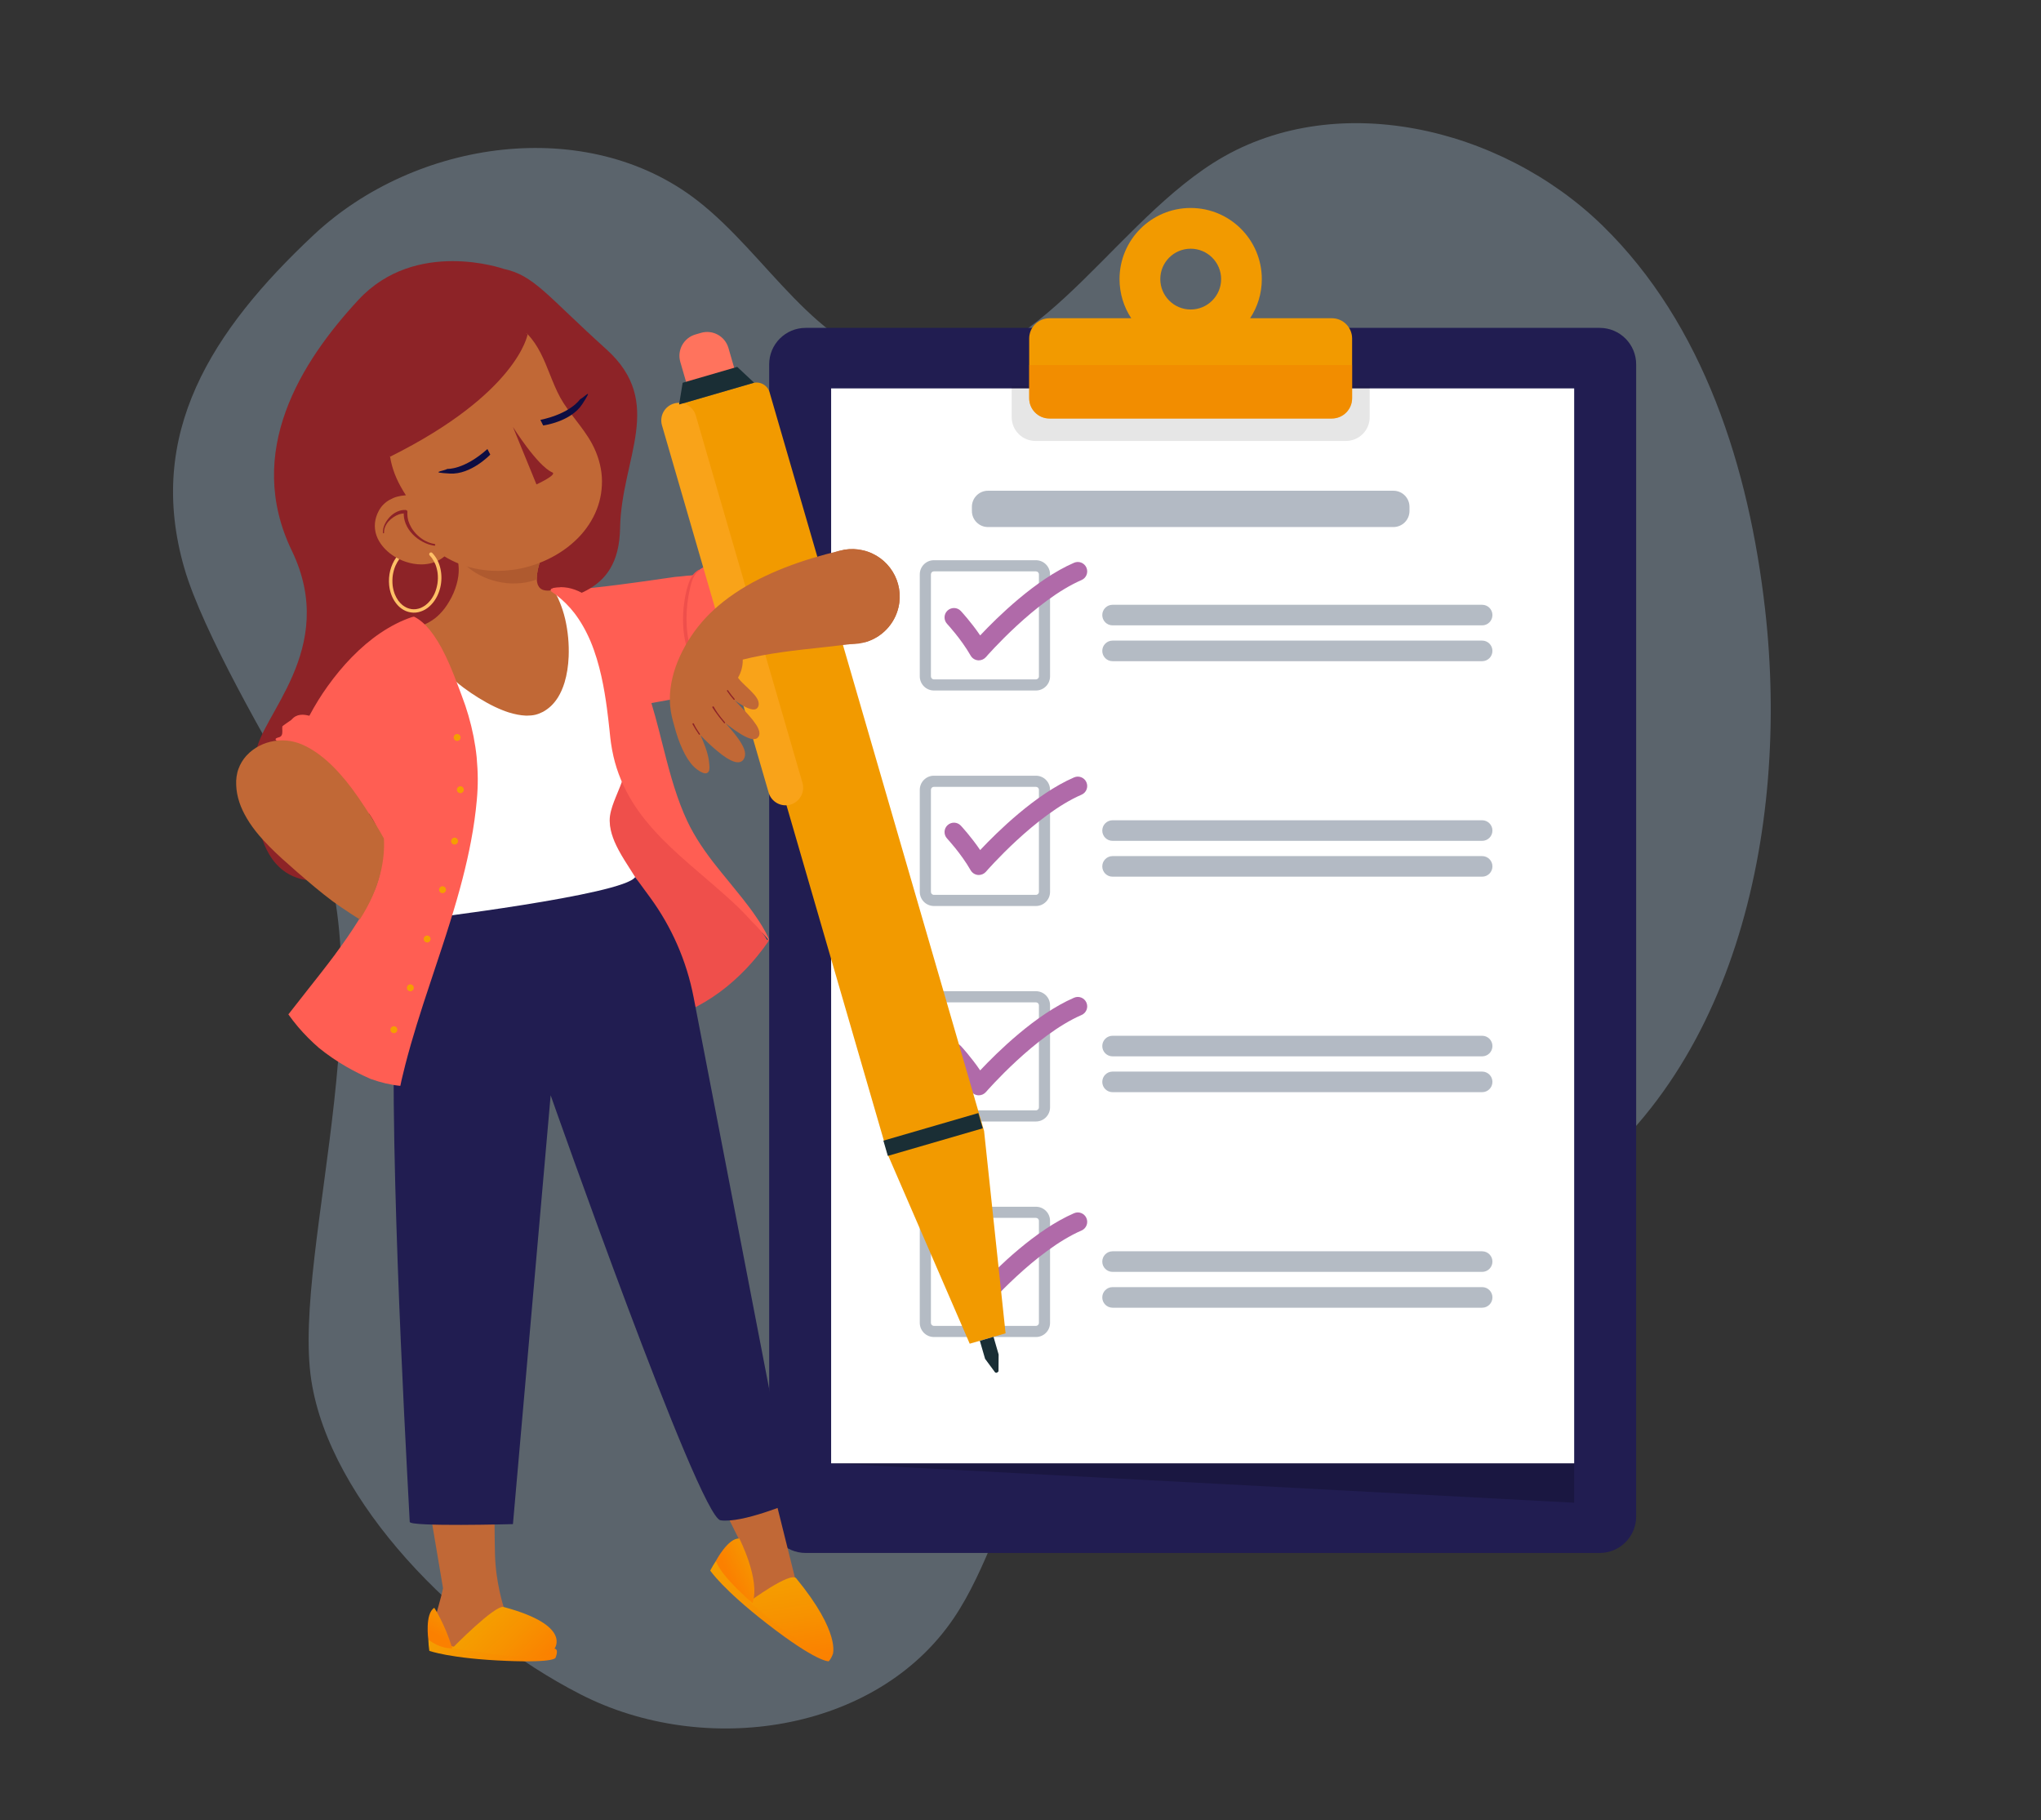 <?xml version="1.0" encoding="utf-8"?>
<!-- Generator: Adobe Illustrator 26.0.1, SVG Export Plug-In . SVG Version: 6.00 Build 0)  -->
<svg version="1.1" id="Capa_1" xmlns="http://www.w3.org/2000/svg" xmlns:xlink="http://www.w3.org/1999/xlink" x="0px" y="0px"
	 viewBox="0 0 507.64 452.63" style="enable-background:new 0 0 507.64 452.63;" xml:space="preserve">
<rect x="0" y="0" width="507.64" height="452.63" fill="#333333" stroke="none"/>
<style type="text/css">
	.st0{opacity:0.32;fill:#B0CCE5;}
	.st1{fill:#C16836;}
	.st2{fill:#211D51;}
	.st3{opacity:0.2;}
	.st4{fill:#FFFFFF;}
	.st5{opacity:0.3;fill:#021A39;}
	.st6{opacity:0.3;}
	.st7{fill:#021A39;}
	.st8{fill:#B06AA9;}
	.st9{opacity:0.1;}
	.st10{fill:#F29A00;}
	.st11{opacity:0.5;fill:#F28000;}
	.st12{fill:url(#SVGID_1_);}
	.st13{fill:url(#SVGID_00000034076937921858199690000015176457346339104157_);}
	.st14{fill:url(#SVGID_00000018924766698981186890000007648203863368680112_);}
	.st15{fill:url(#SVGID_00000176041677229605653950000014245810394389064355_);}
	.st16{fill:url(#SVGID_00000098939448119173143930000011131028011889528973_);}
	.st17{fill:url(#SVGID_00000176761872607365775490000001849337389849411999_);}
	.st18{fill:#FF5E53;}
	.st19{fill:#EF4F4B;}
	.st20{fill:#8D2327;}
	.st21{fill:#AF5A2F;}
	.st22{fill:#B63035;}
	.st23{fill:#005567;}
	.st24{fill:#007E96;}
	.st25{fill:#F59E00;}
	.st26{fill:#FFC067;}
	.st27{fill:#0D0D42;}
	.st28{fill:#FF735D;}
	.st29{fill:#1A2E35;}
	.st30{fill:#F9A319;}
</style>
<path id="XMLID_00000002382348759396840640000015420670342902679696_" class="st0" d="M75.02,199.35
	c23.43,39.78-2.66,111.19,2.42,143.99c4.65,30.02,36.22,62.3,66.96,78.03c30.75,15.75,73.51,9.64,92.84-18.98
	c8.41-12.46,11.87-27.69,20.09-40.28c26.31-40.27,86.34-37.3,127.09-62.83c46.98-29.44,60.85-92.71,54.59-147.79
	c-3.98-35.03-15.23-70.84-40.48-95.44c-25.26-24.59-67.02-34.43-96.77-15.53c-26.81,17.03-45.69,55.27-77.04,50.19
	c-21.92-3.54-33.69-27.16-51.22-40.8c-27.46-21.37-70.13-15.27-95.51,8.54c-25.38,23.81-41.82,49.43-32.14,82.86
	C50.35,156.92,66.78,185.36,75.02,199.35z"/>
<path class="st1" d="M258,198.89c-0.01-0.01-0.02-0.02-0.02-0.03C257.98,198.87,257.99,198.88,258,198.89"/>
<g>
	<g>
		<g>
			<g>
				<path class="st2" d="M397.88,386.2h-197.5c-5.01,0-9.07-4.06-9.07-9.07V90.61c0-5.01,4.06-9.07,9.07-9.07h197.5
					c5.01,0,9.07,4.06,9.07,9.07v286.53C406.95,382.14,402.89,386.2,397.88,386.2z"/>
			</g>
			<g>
				<g>
					<polygon class="st3" points="206.72,363.91 391.53,373.71 391.53,363.91 					"/>
					<rect x="206.72" y="96.59" class="st4" width="184.81" height="267.32"/>
				</g>
				<path class="st5" d="M346.56,131.07H245.73c-2.21,0-4-1.79-4-4v-1.03c0-2.21,1.79-4,4-4h100.84c2.21,0,4,1.79,4,4v1.03
					C350.57,129.28,348.78,131.07,346.56,131.07z"/>
				<g>
					<g class="st6">
						<g>
							<path class="st7" d="M276.72,155.52h91.92c1.41,0,2.56-1.14,2.56-2.56l0,0c0-1.41-1.14-2.56-2.56-2.56h-91.92
								c-1.41,0-2.56,1.14-2.56,2.56l0,0C274.16,154.37,275.3,155.52,276.72,155.52z"/>
						</g>
					</g>
					<g class="st6">
						<path class="st7" d="M276.72,164.43h91.92c1.41,0,2.56-1.14,2.56-2.56l0,0c0-1.41-1.14-2.56-2.56-2.56h-91.92
							c-1.41,0-2.56,1.14-2.56,2.56l0,0C274.16,163.28,275.3,164.43,276.72,164.43z"/>
					</g>
					<g>
						<g class="st6">
							<path class="st7" d="M228.77,168.21v-25.38c0-1.94,1.58-3.51,3.51-3.51h25.38c1.94,0,3.51,1.58,3.51,3.51v25.38
								c0,1.94-1.58,3.51-3.51,3.51h-25.38C230.35,171.72,228.77,170.14,228.77,168.21z M232.28,142.09c-0.41,0-0.74,0.33-0.74,0.74
								v25.38c0,0.41,0.33,0.74,0.74,0.74h25.38c0.41,0,0.74-0.33,0.74-0.74v-25.38c0-0.41-0.33-0.74-0.74-0.74H232.28z"/>
						</g>
						<g>
							<g>
								<g>
									<path class="st8" d="M243.45,164.22c-0.07,0-0.15,0-0.22-0.01c-0.76-0.07-1.43-0.51-1.81-1.17
										c-2.39-4.17-5.83-7.86-5.86-7.89c-0.88-0.95-0.84-2.43,0.11-3.31c0.95-0.88,2.43-0.84,3.31,0.11
										c0.12,0.13,2.5,2.68,4.81,6.07c4.16-4.42,13.77-13.92,23.35-18.07c1.19-0.52,2.57,0.03,3.08,1.22
										c0.51,1.19-0.03,2.57-1.22,3.08c-11.46,4.97-23.66,19.02-23.78,19.16C244.77,163.92,244.12,164.22,243.45,164.22z"/>
								</g>
							</g>
						</g>
					</g>
				</g>
				<g>
					<path class="st5" d="M276.72,209.11h91.92c1.41,0,2.56-1.14,2.56-2.56l0,0c0-1.41-1.14-2.56-2.56-2.56h-91.92
						c-1.41,0-2.56,1.14-2.56,2.56l0,0C274.16,207.97,275.3,209.11,276.72,209.11z"/>
					<path class="st5" d="M276.72,218.02h91.92c1.41,0,2.56-1.14,2.56-2.56l0,0c0-1.41-1.14-2.56-2.56-2.56h-91.92
						c-1.41,0-2.56,1.14-2.56,2.56l0,0C274.16,216.88,275.3,218.02,276.72,218.02z"/>
					<g>
						<g class="st6">
							<path class="st7" d="M228.77,221.8v-25.38c0-1.94,1.58-3.51,3.51-3.51h25.38c1.94,0,3.51,1.58,3.51,3.51v25.38
								c0,1.94-1.58,3.51-3.51,3.51h-25.38C230.35,225.31,228.77,223.74,228.77,221.8z M232.28,195.68c-0.41,0-0.74,0.33-0.74,0.74
								v25.38c0,0.41,0.33,0.74,0.74,0.74h25.38c0.41,0,0.74-0.33,0.74-0.74v-25.38c0-0.41-0.33-0.74-0.74-0.74H232.28z"/>
						</g>
						<g>
							<g>
								<g>
									<path class="st8" d="M243.45,217.6c-0.07,0-0.15,0-0.22-0.01c-0.76-0.07-1.43-0.51-1.81-1.17
										c-2.39-4.17-5.83-7.86-5.86-7.89c-0.88-0.95-0.84-2.43,0.11-3.31c0.95-0.88,2.43-0.84,3.31,0.11
										c0.12,0.13,2.5,2.68,4.81,6.07c4.16-4.42,13.77-13.92,23.35-18.07c1.19-0.52,2.57,0.03,3.08,1.22
										c0.51,1.19-0.03,2.57-1.22,3.08c-11.46,4.97-23.66,19.02-23.78,19.16C244.77,217.3,244.12,217.6,243.45,217.6z"/>
								</g>
							</g>
						</g>
					</g>
				</g>
				<g>
					<path class="st5" d="M276.72,262.7h91.92c1.41,0,2.56-1.14,2.56-2.56l0,0c0-1.41-1.14-2.56-2.56-2.56h-91.92
						c-1.41,0-2.56,1.14-2.56,2.56l0,0C274.16,261.56,275.3,262.7,276.72,262.7z"/>
					<path class="st5" d="M276.72,271.61h91.92c1.41,0,2.56-1.14,2.56-2.56l0,0c0-1.41-1.14-2.56-2.56-2.56h-91.92
						c-1.41,0-2.56,1.14-2.56,2.56l0,0C274.16,270.47,275.3,271.61,276.72,271.61z"/>
					<g>
						<g class="st6">
							<path class="st7" d="M228.77,275.39v-25.38c0-1.94,1.58-3.51,3.51-3.51h25.38c1.94,0,3.51,1.58,3.51,3.51v25.38
								c0,1.94-1.58,3.51-3.51,3.51h-25.38C230.35,278.91,228.77,277.33,228.77,275.39z M232.28,249.27c-0.41,0-0.74,0.33-0.74,0.74
								v25.38c0,0.41,0.33,0.74,0.74,0.74h25.38c0.41,0,0.74-0.33,0.74-0.74v-25.38c0-0.41-0.33-0.74-0.74-0.74H232.28z"/>
						</g>
						<g>
							<g>
								<g>
									<path class="st8" d="M243.45,272.39c-0.07,0-0.15,0-0.22-0.01c-0.76-0.07-1.43-0.51-1.81-1.17
										c-2.39-4.17-5.83-7.86-5.86-7.89c-0.88-0.95-0.84-2.43,0.11-3.31c0.95-0.88,2.43-0.84,3.31,0.11
										c0.12,0.13,2.5,2.68,4.81,6.07c4.16-4.42,13.77-13.92,23.35-18.07c1.19-0.52,2.57,0.03,3.08,1.22
										c0.51,1.19-0.03,2.57-1.22,3.08c-11.46,4.97-23.66,19.02-23.78,19.16C244.77,272.09,244.12,272.39,243.45,272.39z"/>
								</g>
							</g>
						</g>
					</g>
				</g>
				<g>
					<g class="st6">
						<path class="st7" d="M276.72,316.3h91.92c1.41,0,2.56-1.14,2.56-2.56l0,0c0-1.41-1.14-2.56-2.56-2.56h-91.92
							c-1.41,0-2.56,1.14-2.56,2.56l0,0C274.16,315.15,275.3,316.3,276.72,316.3z"/>
					</g>
					<g class="st6">
						<path class="st7" d="M276.72,325.21h91.92c1.41,0,2.56-1.14,2.56-2.56l0,0c0-1.41-1.14-2.56-2.56-2.56h-91.92
							c-1.41,0-2.56,1.14-2.56,2.56l0,0C274.16,324.06,275.3,325.21,276.72,325.21z"/>
					</g>
					<g>
						<g class="st6">
							<path class="st7" d="M228.77,328.99v-25.38c0-1.94,1.58-3.51,3.51-3.51h25.38c1.94,0,3.51,1.58,3.51,3.51v25.38
								c0,1.94-1.58,3.51-3.51,3.51h-25.38C230.35,332.5,228.77,330.92,228.77,328.99z M232.28,302.87c-0.41,0-0.74,0.33-0.74,0.74
								v25.38c0,0.41,0.33,0.74,0.74,0.74h25.38c0.41,0,0.74-0.33,0.74-0.74v-25.38c0-0.41-0.33-0.74-0.74-0.74H232.28z"/>
						</g>
						<g>
							<g>
								<g>
									<path class="st8" d="M243.45,325.98c-0.07,0-0.15,0-0.22-0.01c-0.76-0.07-1.43-0.51-1.81-1.17
										c-2.39-4.17-5.83-7.86-5.86-7.89c-0.88-0.95-0.84-2.43,0.11-3.31c0.95-0.88,2.43-0.84,3.31,0.11
										c0.12,0.13,2.5,2.68,4.81,6.07c4.16-4.42,13.77-13.92,23.35-18.07c1.19-0.52,2.57,0.03,3.08,1.22
										c0.51,1.19-0.03,2.57-1.22,3.08c-11.46,4.97-23.66,19.02-23.78,19.16C244.77,325.68,244.12,325.98,243.45,325.98z"/>
								</g>
							</g>
						</g>
					</g>
				</g>
			</g>
		</g>
		<g>
			<path class="st9" d="M340.67,96.08v7.67c0,3.27-2.65,5.91-5.91,5.91h-77.22c-3.27,0-5.91-2.65-5.91-5.91v-7.67H340.67z"/>
			<path class="st10" d="M331.26,79.14h-20.33c1.84-2.79,2.91-6.13,2.91-9.73c0-9.77-7.92-17.69-17.7-17.69
				c-9.77,0-17.69,7.92-17.69,17.69c0,3.59,1.07,6.94,2.91,9.73h-20.33c-2.79,0-5.05,2.26-5.05,5.05v14.84
				c0,2.79,2.26,5.05,5.05,5.05h70.22c2.79,0,5.05-2.26,5.05-5.05V84.18C336.3,81.4,334.04,79.14,331.26,79.14z M296.15,61.85
				c4.17,0,7.57,3.39,7.57,7.56c0,4.17-3.39,7.56-7.57,7.56c-4.17,0-7.56-3.39-7.56-7.56C288.58,65.24,291.97,61.85,296.15,61.85z"
				/>
			<path class="st11" d="M336.3,90.78v8.25c0,2.79-2.26,5.05-5.05,5.05h-70.22c-2.79,0-5.05-2.26-5.05-5.05v-8.25H336.3z"/>
		</g>
	</g>
	<g>
		<g>
			<g>
				<path class="st1" d="M198.38,394.99c0,0-7.47,5.52-11.69,3.31c-2.98-1.56-2.03-9.12-2.57-14.86l-21.15-42.46l20.27-6.71
					L198.38,394.99z"/>
			</g>
			<g>
				<g>
					<g>
						
							<linearGradient id="SVGID_1_" gradientUnits="userSpaceOnUse" x1="1727.303" y1="-1455.122" x2="1756.053" y2="-1455.122" gradientTransform="matrix(0.143 0.99 0.99 -0.143 1382.404 -1531.492)">
							<stop  offset="0" style="stop-color:#F59E00"/>
							<stop  offset="0.472" style="stop-color:#F79200"/>
							<stop  offset="1" style="stop-color:#FB8000"/>
						</linearGradient>
						<path class="st12" d="M178.08,388.15c-0.49,0.74-0.97,1.55-1.43,2.43c0,0,3.01,4.58,14.17,13.24
							c12.47,9.67,15.3,9.32,15.3,9.32s0.55-0.54,0.97-1.63C191.9,403.79,182.61,393.91,178.08,388.15z"/>
					</g>
					
						<linearGradient id="SVGID_00000083063830680433930780000008168098656796540033_" gradientUnits="userSpaceOnUse" x1="1734.08" y1="-1450.681" x2="1754.585" y2="-1450.681" gradientTransform="matrix(0.143 0.99 0.99 -0.143 1382.404 -1531.492)">
						<stop  offset="0" style="stop-color:#F59E00"/>
						<stop  offset="0.472" style="stop-color:#F79200"/>
						<stop  offset="1" style="stop-color:#FB8000"/>
					</linearGradient>
					<path style="fill:url(#SVGID_00000083063830680433930780000008168098656796540033_);" d="M186.29,398.36
						c0,0,10.3-7.6,11.74-5.86c11.3,13.77,9.07,19.02,9.07,19.02s-3.95,0.94-16.81-9.85L186.29,398.36z"/>
				</g>
				
					<linearGradient id="SVGID_00000176725388387968678520000012546302292094328720_" gradientUnits="userSpaceOnUse" x1="1728.353" y1="-1453.122" x2="1731.748" y2="-1463.145" gradientTransform="matrix(0.143 0.99 0.99 -0.143 1382.404 -1531.492)">
					<stop  offset="0" style="stop-color:#F59E00"/>
					<stop  offset="0.472" style="stop-color:#F79200"/>
					<stop  offset="1" style="stop-color:#FB8000"/>
				</linearGradient>
				<path style="fill:url(#SVGID_00000176725388387968678520000012546302292094328720_);" d="M183.89,382.61
					c0,0,5.27,10.25,3.29,16.04c0,0-7.97-6.64-9.1-10.5C178.08,388.15,181.1,382.41,183.89,382.61z"/>
			</g>
		</g>
		<g>
			<g>
				<path class="st1" d="M120.48,410.16c0,0-8.76,3.11-12.15-0.23c-2.39-2.36,0.71-9.31,1.86-14.96l-7.89-46.78l21.35-0.53
					c0,0-0.96,23.19-0.53,39.07c0.19,6.91,2.15,12.9,2.15,12.9L120.48,410.16z"/>
			</g>
			<g>
				<g>
					<g>
						
							<linearGradient id="SVGID_00000009553096855483538030000013602081775259201172_" gradientUnits="userSpaceOnUse" x1="467.455" y1="-277.859" x2="492.68" y2="-277.859" gradientTransform="matrix(0.693 0.721 0.721 -0.693 -10.247 -128.54)">
							<stop  offset="0" style="stop-color:#F59E00"/>
							<stop  offset="0.472" style="stop-color:#F79200"/>
							<stop  offset="1" style="stop-color:#FB8000"/>
						</linearGradient>
						<path style="fill:url(#SVGID_00000009553096855483538030000013602081775259201172_);" d="M106.53,407.73
							c0.03,0.89,0.11,1.83,0.25,2.81c0,0,5.12,1.93,19.23,2.5c12.44,0.5,12.18-0.83,12.18-0.83s0.91-2.13-0.29-2.2
							C121.05,412.59,113.56,409.77,106.53,407.73z"/>
					</g>
					
						<linearGradient id="SVGID_00000108995339626893867560000001005701709990244758_" gradientUnits="userSpaceOnUse" x1="473.101" y1="-274.301" x2="491.547" y2="-274.301" gradientTransform="matrix(0.693 0.721 0.721 -0.693 -10.247 -128.54)">
						<stop  offset="0" style="stop-color:#F59E00"/>
						<stop  offset="0.472" style="stop-color:#F79200"/>
						<stop  offset="1" style="stop-color:#FB8000"/>
					</linearGradient>
					<path style="fill:url(#SVGID_00000108995339626893867560000001005701709990244758_);" d="M112.49,409.9
						c0,0,10.6-10.85,12.78-10.26c17.21,4.6,12.63,10.38,12.63,10.38s3.16,2.86-13.58,1.58L112.49,409.9z"/>
				</g>
				
					<linearGradient id="SVGID_00000029756543234723592800000012757446027646958216_" gradientUnits="userSpaceOnUse" x1="465.077" y1="-274.867" x2="468.52" y2="-285.034" gradientTransform="matrix(0.693 0.721 0.721 -0.693 -10.247 -128.54)">
					<stop  offset="0" style="stop-color:#F59E00"/>
					<stop  offset="0.472" style="stop-color:#F79200"/>
					<stop  offset="1" style="stop-color:#FB8000"/>
				</linearGradient>
				<path style="fill:url(#SVGID_00000029756543234723592800000012757446027646958216_);" d="M108.02,399.84
					c0,0,2.71,4.2,4.47,10.06c0,0-2.8,0.31-5.96-2.17C106.53,407.73,105.63,401.3,108.02,399.84z"/>
			</g>
			<path class="st1" d="M129.16,404.4"/>
		</g>
		<path class="st18" d="M186.89,140.7c-0.3-0.29-0.66-0.52-1.02-0.68c-0.37-0.16-0.77-0.25-1.22-0.29c-0.42-0.03-0.84,0.02-1.2,0.08
			c-0.39,0.07-0.79,0.18-1.28,0.36c-0.77,0.29-1.58,0.69-2.55,1.26c-0.25-0.32-0.62-0.59-1.02-0.76c-0.39-0.16-0.8-0.24-1.25-0.24
			c-0.41,0-0.86,0.07-1.34,0.22c-0.83,0.25-1.65,0.7-2.5,1.37c-0.34,0.27-0.66,0.58-0.95,0.91c-0.03,0-0.06,0-0.1,0
			c-0.02,0.03-0.06,0.06-0.1,0.06c-0.01,0-0.03,0-0.04,0.01c-0.02,0.03-0.06,0.05-0.1,0.06c-0.24,0.04-0.48,0.07-0.73,0.08
			c-0.13,0.01-0.26,0.01-0.38,0.01c-0.27,0.03-0.54,0.06-0.82,0.09c-0.76,0.09-1.53,0.17-2.29,0.22c-0.01,0-0.01,0-0.01,0
			c-2.87,0.41-5.73,0.82-8.6,1.22c-3.95,0.55-7.91,1.07-11.88,1.49c-3.91,0.41-7.83,0.74-11.76,0.89c-1.52,0.06-3.04,0.1-4.56,0.1
			c-0.19,0.16-0.38,0.32-0.56,0.49c-1.17,1.07-2.18,2.36-3.01,3.84c-0.64,1.14-1.17,2.41-1.62,3.87c-0.41,1.34-0.71,2.8-0.9,4.34
			c-0.19,1.5-0.25,3.05-0.21,4.58c0.05,1.5,0.22,3.01,0.5,4.51c0.28,1.45,0.68,2.84,1.2,4.13c0.26,0.66,0.56,1.29,0.88,1.88
			c0.15,0.27,0.3,0.54,0.47,0.8c0.11,0.17,0.23,0.35,0.36,0.51c0.08,0.11,0.17,0.22,0.25,0.33c0.41,0.52,0.91,1.03,1.47,1.51
			c0.58,0.49,1.18,0.9,1.8,1.22c0.08,0.04,0.17,0.09,0.26,0.13l-0.18,0.02l-0.18,0.03l-0.81,0.12c-0.04,0-0.08,0.01-0.11,0.02
			c-1.16,0.17-2.32,0.33-3.48,0.49c-0.13,0.02-0.23,0.04-0.32,0.14c-0.08,0.09-0.13,0.2-0.13,0.32c0,0.09,0.03,0.19,0.09,0.27
			c0.01,0.02,0.03,0.04,0.04,0.05c0.07,0.07,0.2,0.14,0.32,0.12c7.92-1.06,15.91-2.5,22.68-3.77c1.56-0.29,3.12-0.59,4.68-0.88
			c5.83-1.11,11.86-2.25,17.81-3.23c1.44-0.24,2.89-0.46,4.33-0.68c0.28,0.28,0.58,0.54,0.89,0.77c0.48,0.36,0.99,0.63,1.54,0.83
			c0.92,0.33,2,0.34,3.04,0.02c0.9-0.28,1.79-0.79,2.8-1.62c0.73-0.6,1.46-1.35,2.24-2.29c0.26,0.24,0.54,0.43,0.82,0.57
			c0.4,0.19,0.82,0.28,1.25,0.27c0.94-0.04,1.71-0.61,2.19-1.09c0.59-0.59,1.07-1.37,1.43-2.32c0.15-0.4,0.27-0.82,0.33-1.25
			c0.08-0.47,0.09-0.89,0.04-1.29c-0.01-0.1-0.03-0.18-0.09-0.26c-0.01-0.02-0.03-0.03-0.04-0.05c-0.08-0.09-0.2-0.13-0.32-0.13
			c-0.05,0-0.11,0.01-0.16,0.03c-0.39-0.39-0.78-0.81-1.15-1.26l0.03,0.06c-0.05-0.08-0.11-0.16-0.17-0.23
			c-0.03-0.04-0.05-0.07-0.08-0.1c-0.71-0.95-1.34-2.01-1.86-3.15l-0.03-0.06l0.01,0c-0.7-1.59-1.21-3.33-1.52-5.19l-0.01-0.07
			c-0.34-2.19-0.41-4.44-0.19-6.68l0-0.06l-0.01,0c0.17-1.4,0.42-2.71,0.77-3.93c0.04-0.12,0.01-0.26-0.07-0.37
			c-0.02-0.03-0.05-0.06-0.07-0.08c-0.3-0.87-0.63-1.53-1.04-2.07C187.23,141.06,187.06,140.87,186.89,140.7"/>
		<path class="st19" d="M173.73,141.73c-0.32,0.19-0.6,0.4-0.87,0.65c-0.29,0.27-0.54,0.58-0.75,0.91
			c-0.43,0.67-0.72,1.41-0.96,2.17c-0.11,0.36-0.22,0.72-0.32,1.09c-0.11,0.4-0.2,0.81-0.29,1.22c-0.17,0.81-0.31,1.63-0.41,2.46
			c-0.22,1.71-0.29,3.43-0.22,5.15c0.07,1.7,0.31,3.39,0.74,5.04c0.11,0.41,0.23,0.82,0.37,1.22c0.07,0.21,0.15,0.43,0.24,0.64
			c0.08,0.21,0.17,0.41,0.27,0.62c0.04,0.09,0.09,0.16,0.18,0.2c0.09,0.04,0.19,0.05,0.28,0.02c0.18-0.07,0.28-0.27,0.22-0.46
			c-0.09-0.24-0.17-0.48-0.25-0.73c-0.08-0.24-0.16-0.5-0.23-0.74c-0.14-0.48-0.27-0.97-0.38-1.46c-0.54-2.49-0.68-5.06-0.56-7.6
			c0.07-1.28,0.21-2.56,0.43-3.83c0.11-0.63,0.25-1.26,0.38-1.89c0.13-0.6,0.29-1.2,0.47-1.79c0.19-0.56,0.42-1.11,0.75-1.6
			c-0.01,0.01-0.01,0.02-0.02,0.03c0.17-0.24,0.35-0.47,0.56-0.68c0.17-0.15,0.34-0.28,0.54-0.39c0.07-0.04,0.08-0.14,0.04-0.21
			c0,0,0-0.01,0-0.01C173.88,141.7,173.8,141.69,173.73,141.73 M173.39,142.34c0,0-0.01,0.01-0.01,0.01
			C173.38,142.35,173.38,142.35,173.39,142.34 M171.32,159.65c0,0.01,0.01,0.02,0.01,0.03
			C171.32,159.67,171.32,159.66,171.32,159.65 M172.79,143.06c0,0,0.01-0.01,0.01-0.01C172.79,143.05,172.79,143.05,172.79,143.06"
			/>
		<path class="st19" d="M179.6,149.76c-0.09,0.01-0.13,0.08-0.14,0.16c-0.03,0.83-0.03,1.66-0.01,2.48
			c0.02,0.83,0.07,1.65,0.15,2.47c0.15,1.61,0.44,3.21,0.87,4.77c0.22,0.78,0.47,1.55,0.76,2.3c0.29,0.75,0.62,1.47,0.99,2.19
			c0.75,1.45,1.67,2.82,2.75,4.05c0.35,0.4,0.73,0.79,1.13,1.15c0.15,0.13,0.39,0.11,0.51-0.04c0.07-0.08,0.1-0.17,0.09-0.27
			c-0.01-0.1-0.06-0.18-0.13-0.25c-0.45-0.46-0.89-0.91-1.32-1.39c0.02,0.02,0.04,0.05,0.06,0.07c-0.57-0.64-1.1-1.31-1.58-2.02
			c-0.46-0.68-0.88-1.39-1.26-2.12c0,0.01,0,0.01,0.01,0.01c-0.47-0.92-0.87-1.87-1.22-2.85c-0.35-0.98-0.62-1.98-0.84-2.99
			c0,0.02,0.01,0.04,0.01,0.06c-0.54-2.51-0.75-5.09-0.68-7.65c0-0.03-0.01-0.05-0.02-0.07
			C179.71,149.78,179.65,149.76,179.6,149.76"/>
		<path class="st19" d="M173.86,166.96c-0.08,0.02-0.12,0.1-0.1,0.18c0.09,0.39,0.2,0.76,0.33,1.14c0.14,0.4,0.32,0.78,0.5,1.16
			c0.19,0.4,0.41,0.78,0.63,1.16c0.1,0.17,0.2,0.35,0.3,0.52c0.12,0.19,0.24,0.38,0.37,0.57c0.06,0.09,0.13,0.15,0.23,0.18
			c0.1,0.03,0.2,0.01,0.29-0.04c0.09-0.05,0.15-0.13,0.18-0.23c0.03-0.14-0.01-0.26-0.1-0.36c-0.27-0.3-0.53-0.61-0.78-0.92
			c-0.52-0.67-0.97-1.39-1.31-2.17c0,0.01,0.01,0.03,0.02,0.04c-0.16-0.37-0.29-0.74-0.38-1.12c0-0.02-0.01-0.03-0.02-0.05
			C173.99,166.96,173.92,166.94,173.86,166.96 M175.71,170.31c-0.01-0.01-0.01-0.01-0.02-0.02
			C175.7,170.29,175.71,170.3,175.71,170.31"/>
		<path class="st20" d="M125.26,66.86c0,0-21.83-7.69-36.11,7.71s-28.43,37.79-16.57,62.38s-8.32,41.37-8.95,50.67
			c-0.62,9.3-2.29,36.76,21.64,30.52s33.62-62.31,44.48-66.08c10.86-3.77,24.17-3.36,24.48-20.76c0.32-17.4,11.35-31.13-3.43-44.45
			S132.87,68.48,125.26,66.86z"/>
		<path class="st1" d="M125.01,135.06c-1.47,0-2.98,0.16-4.5,0.47c-0.93,0.19-1.83,0.45-2.67,0.77c-0.88,0.34-1.61,0.71-2.24,1.13
			c-0.46,0.31-0.84,0.64-1.16,0.99c-0.27-0.8-0.66-1.54-1.16-2.19c-0.06-0.09-0.13-0.16-0.26-0.2c-0.04-0.01-0.07-0.01-0.11-0.01
			c-0.08,0-0.15,0.02-0.22,0.06c-0.1,0.06-0.17,0.15-0.2,0.26c-0.03,0.1-0.02,0.25,0.04,0.33c0.37,0.49,0.69,1.03,0.94,1.61
			c0.26,0.64,0.44,1.31,0.54,2.02c0.12,0.95,0.12,1.93-0.02,3.01c-0.19,1.36-0.59,2.75-1.18,4.14c-0.62,1.42-1.39,2.76-2.3,3.95
			c-0.73,0.93-1.48,1.7-2.28,2.33c-0.84,0.64-1.72,1.16-2.61,1.55c0,0-0.03,0.02-0.03,0.02c0,0-0.02,0.02-0.02,0.02
			c-0.78,0.31-1.58,0.53-2.38,0.65c-0.24,0.03-0.47,0.05-0.71,0.07c-0.23,0.01-0.41,0.18-0.43,0.39c-0.12,0.1-0.17,0.27-0.13,0.44
			c0.55,2.55,1.41,5.07,2.55,7.51c1.11,2.36,2.52,4.62,4.18,6.72c1.63,2.06,3.5,3.92,5.58,5.52c1.02,0.79,2.11,1.52,3.22,2.17
			c1.1,0.63,2.28,1.21,3.52,1.71c2.42,0.99,5,1.6,7.66,1.82c0.67,0.06,1.36,0.08,2.05,0.08c0.67,0,1.35-0.03,2.03-0.08
			c1.35-0.1,2.51-0.32,3.54-0.68c1.01-0.35,1.95-0.83,2.78-1.43c0.79-0.57,1.51-1.27,2.13-2.06c1.15-1.47,2.01-3.32,2.56-5.48
			c0.48-1.91,0.72-3.99,0.71-6.37c-0.01-2.01-0.2-4.1-0.58-6.24c-0.19-1.04-0.41-2.07-0.63-3.04c-0.32-1.37-0.64-2.57-1-3.66
			c-0.43-1.33-0.91-2.49-1.47-3.55c-0.6-1.15-1.31-2.13-2.09-2.92c-0.08-0.08-0.19-0.13-0.31-0.13c-0.08,0-0.15,0.02-0.21,0.06
			c-0.07-0.07-0.18-0.11-0.3-0.11c-0.04,0-0.07,0-0.11,0.01c-0.2,0.04-0.39,0.07-0.59,0.1c-0.32,0.04-0.6,0.06-0.87,0.06
			c-0.18,0-0.37-0.01-0.55-0.03c-0.27-0.04-0.53-0.1-0.78-0.2c-0.18-0.08-0.34-0.17-0.49-0.28c-0.13-0.11-0.25-0.23-0.36-0.36
			c-0.11-0.16-0.21-0.34-0.3-0.53c-0.11-0.27-0.18-0.57-0.23-0.89c-0.07-0.59-0.06-1.22,0.04-1.98c0.21-1.47,0.68-3.06,1.43-4.86
			c0.04-0.1,0.01-0.25-0.05-0.33c-0.06-0.1-0.15-0.17-0.26-0.2c-0.03-0.01-0.07-0.02-0.11-0.02c-0.08,0-0.15,0.02-0.22,0.06
			c-0.1,0.06-0.15,0.14-0.2,0.26c-0.17,0.42-0.34,0.84-0.49,1.27c-0.14-0.38-0.31-0.69-0.51-0.96c-0.41-0.55-0.98-1.03-1.69-1.42
			c-0.66-0.37-1.42-0.65-2.32-0.88c-0.82-0.21-1.73-0.34-2.77-0.42C125.93,135.07,125.45,135.06,125.01,135.06"/>
		<path class="st21" d="M120.5,135.52c-0.93,0.19-1.83,0.45-2.67,0.77c-0.87,0.33-1.61,0.7-2.24,1.13
			c-0.46,0.31-0.84,0.63-1.16,0.99c-0.24-0.79-0.63-1.53-1.14-2.19c-0.06-0.08-0.13-0.17-0.26-0.2c-0.04-0.01-0.08-0.02-0.12-0.02
			c-0.08,0-0.16,0.02-0.23,0.06c-0.04,0.02-0.07,0.05-0.1,0.08c0.02,0.05,0.05,0.11,0.07,0.16c0.25,0.53,0.54,1.06,0.86,1.55
			c0.31,0.47,0.64,0.92,1,1.35c0,0,0.01,0.01,0.01,0.01c0,0,0,0,0,0c0,0,0,0,0,0c0.41,0.49,0.86,0.96,1.33,1.39
			c0.48,0.44,0.98,0.85,1.51,1.23c1.23,0.87,2.57,1.57,3.98,2.1h-0.01c1.54,0.57,3.15,0.94,4.8,1.1c-0.01,0-0.03,0-0.04,0
			c0.77,0.07,1.56,0.1,2.34,0.06c0.74-0.03,1.48-0.1,2.22-0.23c0,0-0.01,0-0.01,0c0,0,0.01,0,0.02,0c0,0,0,0,0.01,0c0,0,0,0,0,0h0
			c0,0,0,0,0.01,0c0,0,0,0,0,0c0,0,0,0,0,0c0.66-0.12,1.31-0.27,1.96-0.47c0.3-0.09,0.6-0.2,0.89-0.31
			c-0.02-0.45,0.01-0.93,0.08-1.48c0.2-1.46,0.67-3.05,1.43-4.86c0.04-0.11,0.01-0.26-0.04-0.34c-0.06-0.1-0.15-0.17-0.26-0.21
			c-0.04-0.01-0.07-0.02-0.12-0.02c-0.08,0-0.16,0.02-0.23,0.06c-0.11,0.06-0.16,0.14-0.2,0.27c-0.17,0.42-0.34,0.84-0.49,1.27
			c-0.12-0.37-0.28-0.68-0.5-0.96c-0.42-0.55-0.98-1.03-1.69-1.42c-0.65-0.37-1.41-0.65-2.32-0.88c-0.83-0.21-1.74-0.34-2.78-0.42
			c-0.49-0.03-0.97-0.05-1.41-0.05C123.54,135.05,122.03,135.2,120.5,135.52"/>
		<path class="st20" d="M112.51,136.66l-0.03-0.06C112.49,136.62,112.5,136.64,112.51,136.66"/>
		<path class="st20" d="M114.53,139.22C114.53,139.22,114.53,139.22,114.53,139.22C114.53,139.22,114.52,139.22,114.53,139.22
			C114.52,139.22,114.52,139.22,114.53,139.22"/>
		<path class="st20" d="M130.68,144.87C130.68,144.87,130.68,144.87,130.68,144.87C130.68,144.87,130.68,144.87,130.68,144.87
			C130.68,144.87,130.68,144.87,130.68,144.87L130.68,144.87z"/>
		<polyline class="st20" points="130.67,144.87 130.67,144.87 130.67,144.87 130.67,144.87 		"/>
		<polyline class="st20" points="130.66,144.87 130.67,144.87 130.66,144.87 		"/>
		<path class="st1" d="M123.8,81.22c-2.09,0-4.31,0.47-6.61,1.38c-2.15,0.86-4.33,2.12-6.5,3.75c-1.99,1.5-3.9,3.28-5.68,5.29
			c-1.66,1.87-3.14,3.89-4.39,5.98c-0.59,1-1.12,1.99-1.55,2.96c-0.54,1.18-1,2.46-1.41,3.91c-0.88,3.1-1.09,6.15-0.64,9.07
			c0.22,1.42,0.61,2.86,1.16,4.3c0.53,1.39,1.23,2.78,2.12,4.26c0.15,0.26,0.32,0.51,0.48,0.76l0.12,0.19l0.07,0.11l-0.1,0
			l-0.11,0.01c-0.62,0.03-1.27,0.14-1.99,0.33c-0.62,0.17-1.24,0.43-1.85,0.77c-0.26,0.15-0.52,0.31-0.79,0.51
			c-0.25,0.18-0.49,0.39-0.79,0.69c-0.43,0.43-0.81,0.95-1.16,1.61c-0.25,0.46-0.46,0.96-0.62,1.48c-0.3,0.97-0.39,1.97-0.29,2.97
			c0.24,2.26,1.54,4,2.59,5.06c1.38,1.4,3.16,2.48,5.15,3.13c1.26,0.41,2.53,0.62,3.77,0.62c0.48,0,0.96-0.03,1.42-0.1
			c1.64-0.22,3.14-0.88,4.34-1.89c0.24,0.15,0.49,0.3,0.75,0.44c0.66,0.37,1.35,0.72,2.12,1.06c1.38,0.61,2.88,1.1,4.47,1.46
			c1.86,0.42,3.81,0.64,5.8,0.64c1.16,0,2.35-0.07,3.53-0.22c3.1-0.38,6.13-1.27,9-2.64c1.4-0.67,2.77-1.46,4.06-2.37
			c1.22-0.85,2.4-1.85,3.51-2.96c2.03-2.06,3.64-4.51,4.65-7.09c1-2.54,1.43-5.34,1.26-8.09c-0.18-2.78-1.03-5.65-2.47-8.31
			c-1.13-2.08-2.59-3.99-4.01-5.84c-0.66-0.86-1.35-1.76-1.99-2.66c-0.76-1.06-1.38-2.03-1.89-2.96c-1.01-1.85-1.81-3.87-2.59-5.82
			c-1.39-3.49-2.82-7.09-5.51-9.89c-0.08-0.08-0.15-0.15-0.28-0.17c-0.02,0-0.05,0-0.07,0c-0.07,0-0.14,0.02-0.2,0.05
			c-1-0.57-2.09-1.01-3.24-1.33c-1.05-0.29-2.2-0.44-3.42-0.46C123.95,81.22,123.87,81.22,123.8,81.22"/>
		<path class="st22" d="M113.56,101.68c0,0,0.01,0,0.01,0C113.56,101.68,113.56,101.68,113.56,101.68"/>
		<path class="st22" d="M107.92,109.71c0,0,0.01,0,0.01,0C107.93,109.71,107.92,109.71,107.92,109.71"/>
		<polygon class="st22" points="104.39,116.73 104.39,116.73 104.39,116.72 		"/>
		<polyline class="st22" points="125.66,89.31 125.65,89.31 125.66,89.31 		"/>
		<polyline class="st22" points="125.2,89.38 125.2,89.39 125.2,89.38 125.2,89.38 		"/>
		<path class="st22" d="M129.95,91.25c-0.01,0-0.02,0.01-0.04,0.02C129.92,91.26,129.93,91.25,129.95,91.25"/>
		<path class="st20" d="M100.45,127.23c-0.12,1.02,0.08,2.05,0.45,3c0.39,0.98,1,1.86,1.73,2.63c0.73,0.77,1.59,1.39,2.53,1.89
			c0.89,0.48,1.86,0.81,2.86,0.96c0.12,0.02,0.23-0.08,0.24-0.19c0.01-0.12-0.07-0.22-0.19-0.24c-0.21-0.03-0.43-0.08-0.64-0.13
			c-0.62-0.16-1.21-0.41-1.78-0.71c-0.66-0.37-1.27-0.83-1.83-1.35c-0.59-0.57-1.1-1.2-1.52-1.89c0,0.01,0.01,0.01,0.01,0.01
			c-0.32-0.55-0.58-1.13-0.77-1.74c-0.14-0.54-0.22-1.09-0.23-1.65c0-0.16,0.01-0.32,0.02-0.48c0.01-0.12-0.02-0.24-0.09-0.33
			c-0.07-0.09-0.18-0.15-0.29-0.16c-0.02,0-0.03,0-0.05,0C100.67,126.84,100.48,127.01,100.45,127.23 M101.53,129.43
			c0,0.01,0.01,0.03,0.01,0.04C101.54,129.46,101.54,129.44,101.53,129.43 M101.54,129.47c0.01,0.02,0.01,0.05,0.02,0.07
			C101.56,129.52,101.55,129.49,101.54,129.47 M103.85,133.12c0.01,0.01,0.01,0.01,0.02,0.02
			C103.87,133.13,103.86,133.13,103.85,133.12"/>
		<path class="st20" d="M100.39,126.83c-0.18,0-0.36,0.02-0.54,0.06c-0.17,0.03-0.33,0.08-0.49,0.13c-0.2,0.07-0.4,0.14-0.59,0.23
			c-0.33,0.15-0.65,0.34-0.95,0.55c-0.32,0.23-0.61,0.49-0.89,0.78c-0.51,0.54-0.93,1.16-1.25,1.83c-0.15,0.31-0.26,0.64-0.34,0.98
			c-0.08,0.36-0.12,0.72-0.1,1.09c0,0.08,0.05,0.15,0.13,0.15c0.07,0.01,0.16-0.05,0.15-0.13c-0.01-0.28,0.02-0.56,0.07-0.84
			c0,0,0,0,0,0c0.07-0.32,0.18-0.62,0.32-0.91c0,0.01-0.01,0.01-0.01,0.02c0.19-0.38,0.42-0.73,0.69-1.05
			c0.19-0.21,0.39-0.41,0.61-0.6c0.22-0.19,0.46-0.36,0.7-0.53c0.42-0.28,0.87-0.51,1.35-0.68c0.39-0.12,0.78-0.19,1.18-0.22
			c0.13-0.01,0.26-0.01,0.38-0.01c0.11,0,0.22-0.02,0.3-0.1c0.08-0.07,0.13-0.17,0.14-0.28c0.01-0.11-0.03-0.22-0.1-0.3
			c-0.08-0.09-0.17-0.12-0.28-0.14c-0.07-0.01-0.14-0.02-0.21-0.03c-0.05-0.01-0.11-0.01-0.17-0.01
			C100.47,126.83,100.43,126.83,100.39,126.83 M99.21,127.93c-0.02,0.01-0.03,0.01-0.05,0.02
			C99.17,127.94,99.19,127.94,99.21,127.93"/>
		<path class="st19" d="M155.12,187.85c-0.35,0-0.71,0.03-1.05,0.09c-1.19,0.19-2.37,0.74-3.53,1.63c-0.49,0.38-0.98,0.84-1.51,1.41
			c-0.44,0.47-0.87,1.01-1.32,1.65c-0.76,1.08-1.46,2.32-2.07,3.68c-0.26,0.59-0.5,1.19-0.71,1.79c-0.24,0.68-0.43,1.38-0.58,1.97
			c-0.46,1.79-0.79,3.71-1.02,5.85c-0.2,1.88-0.29,3.86-0.28,6.06c0.01,1.92,0.13,3.94,0.35,6c0.11,1.06,0.24,2.03,0.39,2.94
			c0.16,0.97,0.37,1.97,0.64,3.07c0.46,1.86,1.06,3.83,1.86,6.03c0.68,1.89,1.42,3.72,2.33,5.9c0.55,1.31,1.1,2.62,1.66,3.93
			l0.75,1.78c0.85,2.03,1.74,4.2,2.36,6.47l0-0.05c0.24,0.93,0.43,1.83,0.56,2.7c0.14,0.95,0.22,1.95,0.22,2.96
			c0,0.22-0.01,0.45-0.02,0.67c0,0.1,0,0.22,0.09,0.32c0.07,0.09,0.17,0.15,0.28,0.16c0.02,0,0.04,0,0.05,0c0.05,0,0.07,0,0.1-0.01
			c0.2,0,0.4,0,0.6,0c1.3,0,2.6-0.07,3.85-0.2c1.4-0.14,2.85-0.38,4.32-0.7c2.77-0.62,5.52-1.56,8.19-2.81
			c2.55-1.19,5.05-2.69,7.44-4.45c2.26-1.66,4.46-3.62,6.56-5.82c0.88-0.92,1.77-1.93,2.63-2.98c1.15-1.4,2.05-2.59,2.83-3.75
			c0.14-0.21,0.1-0.47-0.09-0.61c-0.05-0.03-0.09-0.06-0.14-0.07l-0.13-0.29c-0.62-1.3-1.26-2.65-2.04-3.9
			c-0.43-0.68-0.93-1.34-1.46-1.93c-0.56-0.62-1.17-1.21-1.76-1.79c-1.23-1.21-2.52-2.39-3.77-3.53c-1.22-1.11-2.48-2.26-3.68-3.43
			c-1.25-1.22-2.32-2.38-3.26-3.5c-1.13-1.35-2.15-2.59-3.11-3.78c-2.54-3.16-4.32-5.66-5.78-8.13l0.05,0.11
			c-0.51-0.89-0.99-1.77-1.41-2.63c-0.35-0.7-0.63-1.35-0.88-1.98c-0.27-0.7-0.51-1.42-0.75-2.11c-0.19-0.55-0.37-1.1-0.57-1.64
			c-0.58-1.58-1.12-2.75-1.75-3.78c-0.36-0.58-0.75-1.09-1.17-1.52c-0.23-0.23-0.45-0.44-0.68-0.62c-0.22-0.18-0.48-0.34-0.82-0.53
			c-0.51-0.28-1.12-0.47-1.85-0.59C155.75,187.87,155.44,187.85,155.12,187.85"/>
		<path class="st23" d="M189.6,231.73c-0.03,0.02-0.05,0.06-0.05,0.1c0,0.04,0.01,0.07,0.03,0.1c0.26,0.35,0.53,0.71,0.77,1.08
			c-0.01-0.01-0.01-0.02-0.02-0.03c0.15,0.23,0.29,0.46,0.42,0.7c0.04,0.07,0.12,0.1,0.19,0.06c0.07-0.03,0.1-0.12,0.06-0.19
			c-0.35-0.64-0.78-1.22-1.21-1.81c-0.03-0.03-0.06-0.05-0.1-0.05C189.66,231.7,189.63,231.71,189.6,231.73"/>
		<path class="st4" d="M138.21,146.39c-0.09,0-0.19,0.03-0.26,0.08c-0.19,0.13-0.23,0.4-0.1,0.6c0.21,0.32,0.4,0.64,0.58,0.97
			l-0.04-0.11c0.31,0.61,0.62,1.28,0.93,2.06c0.22,0.56,0.43,1.12,0.6,1.65c0.24,0.73,0.46,1.5,0.66,2.35
			c0.69,3.05,0.98,6.16,0.86,9.28c-0.1,2.39-0.44,4.5-1.02,6.45c-0.43,1.4-0.96,2.6-1.62,3.68c-0.52,0.83-1.11,1.56-1.76,2.18
			c-0.59,0.55-1.25,1.03-1.96,1.43c-0.63,0.33-1.27,0.58-1.91,0.74c-0.66,0.15-1.37,0.22-2.11,0.22c-0.12,0-0.25,0-0.38-0.01
			c-1.24-0.06-2.56-0.31-4.03-0.76l0.1,0.04c-2.41-0.76-4.86-1.93-7.69-3.67l0,0c-1.25-0.77-2.5-1.62-3.72-2.52
			c-1.59-1.18-3.11-2.52-4.5-3.99c-2.8-2.98-5.07-6.4-7.28-9.71l-0.91-1.37c-0.07-0.11-0.2-0.18-0.35-0.18
			c-0.09,0-0.19,0.03-0.26,0.08c-0.12,0.08-0.18,0.22-0.18,0.37c-0.33,0.66-0.58,1.29-0.79,1.92c-0.19,0.59-0.34,1.25-0.45,2.02
			c-0.18,1.2-0.21,2.52-0.08,4.03c0.12,1.47,0.39,2.94,0.61,4.05c0.27,1.37,0.6,2.76,0.91,4.1l0.03,0.15
			c0.24,1.05,0.49,2.09,0.74,3.14c1.1,4.65,2.24,9.46,2.9,14.28c0.22,1.66,0.37,3.22,0.47,4.7c0.09,1.43,0.12,2.99,0.1,4.76
			c-0.04,2.96-0.28,6.07-0.69,9.27l-0.01,0.09h0.01c-0.46,3.32-1.11,6.69-2,10.32c-0.76,3.09-1.68,6.32-2.9,10.16
			c-1.06,3.33-2.17,6.55-3.41,10.12c-0.59,1.7-1.19,3.41-1.78,5.11c-0.29,0.82-0.57,1.65-0.85,2.48c-0.2,0.58-0.35,1.1-0.47,1.59
			c-0.22,0.87-0.35,1.77-0.39,2.67c-0.03,0.79,0.03,1.6,0.18,2.41c0.27,1.42,0.91,2.82,1.87,4.05c0.88,1.14,2.02,2.15,3.49,3.09
			c1.3,0.83,2.83,1.56,4.7,2.24c1.62,0.59,3.42,1.08,5.48,1.5c1.78,0.36,3.69,0.65,5.83,0.87c2.44,0.25,4.93,0.38,7.42,0.38
			c1.16,0,2.34-0.03,3.51-0.08c1.54-0.07,2.91-0.19,4.19-0.36c1.25-0.17,2.49-0.38,3.66-0.58c1.62-0.28,3.21-0.6,4.73-0.95
			c7.26-1.64,13.06-4,17.73-7.21c2.89-1.99,5.21-4.23,6.91-6.67c0.78-1.12,1.45-2.39,1.98-3.75c0.45-1.16,0.76-2.42,0.95-3.85
			c0.31-2.37,0.09-5.04-0.65-7.92c-0.62-2.4-1.61-4.94-3.13-7.99c-0.62-1.25-1.33-2.58-2.24-4.16c-0.86-1.5-1.65-2.84-2.43-4.1
			c-0.45-0.73-0.91-1.44-1.37-2.16c-0.45-0.7-0.9-1.39-1.33-2.1c-1.07-1.73-1.85-3.19-2.45-4.58c-0.27-0.65-0.5-1.3-0.69-1.93
			c-0.18-0.6-0.32-1.26-0.42-1.96l-0.01-0.06c-0.04-0.41-0.07-0.82-0.08-1.24c-0.01-0.43,0.04-0.86,0.08-1.23
			c0.26-1.67,0.88-3.27,1.44-4.65l0.34-0.83c0.52-1.25,1.06-2.53,1.45-3.85c0.22-0.75,0.35-1.53,0.45-2.19
			c0.11-0.69,0.2-1.4,0.29-2.19c0.17-1.43,0.28-2.89,0.34-4.46c0.12-3.02-0.01-6.11-0.37-9.19c-0.37-3.1-0.99-6.13-1.85-9.01
			c-1.25-4.17-3.02-7.95-5.27-11.22c-0.56-0.81-1.17-1.62-1.83-2.4c-0.73-0.87-1.55-1.7-2.5-2.55c-1.65-1.46-3.56-2.75-5.68-3.82
			C138.43,146.43,138.32,146.39,138.21,146.39"/>
		<path class="st2" d="M157.98,218.12l3.71,5.06c5.39,7.36,9.09,15.83,10.82,24.79l24.26,125.73c0,0-12.2,5.18-17.56,4.38
			c-5.36-0.79-42.25-105.7-42.25-105.7l-9.38,106.65c0,0-25.72,0.7-25.67-0.56c0.03-0.91-4.64-78.26-3.94-121.54
			c0.27-17.05,6.38-28.27,6.38-28.27S155.11,222.54,157.98,218.12z"/>
		<path class="st18" d="M118.83,193.61c0.01,1.73-0.07,3.52-0.23,5.28c-0.3,3.37-0.79,6.82-1.45,10.29
			c-1.14,6.04-2.81,12.51-5.27,20.34c-1.24,4.01-2.6,8.05-3.9,11.97c-0.9,2.7-1.8,5.4-2.68,8.11c-1.26,3.9-2.24,7.1-3.1,10.07
			c-0.52,1.83-0.97,3.49-1.38,5.07c-0.23,0.88-0.44,1.75-0.65,2.64c-0.2,0.81-0.41,1.69-0.58,2.57c-0.01,0.04-0.02,0.07-0.04,0.09
			c-2.46-0.25-4.88-0.84-7.21-1.67c-0.07-0.02-0.12-0.05-0.19-0.07c-2.05-0.9-4.03-1.89-5.9-2.96c-2.51-1.44-4.83-3.04-6.93-4.74
			c-1.85-1.6-3.58-3.35-5.17-5.2c0,0-0.01-0.01-0.01-0.02c0,0-0.01,0-0.01-0.01c-0.85-1-1.65-2.04-2.4-3.1
			c0.05-0.08,0.09-0.14,0.14-0.21c0.01-0.02,0.03-0.03,0.05-0.04c1.47-1.9,3-3.84,4.47-5.7c2.32-2.92,4.71-5.96,6.98-9h-0.01
			c2.27-3.06,4.06-5.67,5.64-8.19c0.92-1.49,1.73-2.87,2.46-4.2c0.35-0.65,0.73-1.35,1.07-2.06c0.29-0.63,0.58-1.29,0.84-1.93
			c0.12-0.31,0.24-0.62,0.34-0.93c0.61-1.78,1.03-3.57,1.23-5.34v-0.07c0.16-1.72,0.12-3.39-0.13-5.01
			c-0.25-1.44-0.67-2.87-1.25-4.19c-0.48-1.07-1.09-2.12-1.79-3.1c-1.18,1.26-2.55,2.5-4.2,3.78c-1.59,1.24-3.27,2.4-4.9,3.53
			c-0.44,0.3-0.89,0.61-1.33,0.92c-0.03,0.02-0.06,0.03-0.08,0.04c-0.22,0.55-0.47,1.05-0.74,1.48c-0.52,0.82-1.13,1.52-1.82,2.06
			c-0.29-0.13-0.58-0.26-0.86-0.4l-0.35-0.16c-1.39-0.65-2.78-1.31-4.16-1.98c-1.5-0.74-2.72-1.38-3.87-2.02
			c-1.17-0.66-2.23-1.3-3.2-1.93c0.64-1.16,1.22-2.38,1.72-3.63l0.02-0.05c0.86-2.24,1.53-4.63,2.05-7.3
			c0.52-2.71,0.83-5.43,1.05-7.49c0.11-1.03,0.21-2.06,0.31-3.08c0.1-1.06-0.98-0.13-0.88-1.19c0-0.03-3.49-0.92-1.24-1.5
			c0.38-0.09,0.6-0.27,0.74-0.5c0.36-0.59,0.1-1.53,0.19-2.24c0.02-0.11,2.04-1.47,2.12-1.53c0.02-0.01,0.04-0.02,0.07-0.05
			c0.37-0.41,0.71-0.7,1.08-0.91c0.37-0.2,0.76-0.32,1.14-0.37c0.18-0.03,0.36-0.04,0.55-0.04c0.6,0,1.22,0.11,1.77,0.25
			c1.35-2.55,2.86-5,4.51-7.3c1.87-2.62,3.89-5.06,6.02-7.24c2.34-2.39,4.66-4.36,7.08-6c2.63-1.78,5.3-3.13,7.92-4
			c0.08-0.03,0.13-0.04,0.19-0.04h0.01c0.06-0.03,0.13-0.05,0.21-0.05c0.08,0,0.15,0.02,0.23,0.06c1.31,0.68,2.57,1.76,3.75,3.21
			c1.41,1.75,2.68,3.82,3.96,6.49c0.94,1.97,1.84,4.11,2.91,6.95l0.47,1.23c0.21,0.57,0.42,1.12,0.63,1.69
			c0.64,1.67,1.2,3.32,1.66,4.92c1.01,3.47,1.7,6.96,2.05,10.36C118.72,190.18,118.82,191.92,118.83,193.61z"/>
		<path class="st1" d="M89.49,228.66c-0.69-0.43-1.39-0.88-2.06-1.32c-1.83-1.19-3.55-2.36-4.77-3.27c-2.94-2.2-5.67-4.52-8.02-6.58
			c-0.25-0.21-0.48-0.41-0.72-0.61l-0.28-0.25c-1.15-1.01-2.31-2.04-3.45-3.06c-1.23-1.12-2.22-2.07-3.16-3.02
			c-0.93-0.95-1.78-1.87-2.54-2.74c-1.26-1.49-2.26-2.88-3.08-4.27c-0.83-1.41-1.44-2.71-1.86-3.99c-0.49-1.46-0.75-2.89-0.8-4.26
			c-0.04-0.81-0.01-1.52,0.09-2.16c0.1-0.7,0.26-1.37,0.5-1.99c0.41-1.11,1.04-2.17,1.81-3.05c0.06-0.08,0.14-0.16,0.22-0.24
			c0.89-0.96,1.93-1.74,3.11-2.36c1.17-0.6,2.43-1.01,3.75-1.22c1.36-0.21,2.71-0.2,4.01,0.02c0.9,0.16,1.81,0.41,2.74,0.79
			c0.48,0.21,0.97,0.43,1.46,0.69c2.74,1.46,5.39,3.63,8.09,6.65c2.04,2.28,3.98,4.88,6.28,8.41c1.81,2.75,3.35,5.29,4.68,7.69
			C95.76,213.46,94.75,220.5,89.49,228.66z"/>
		<path class="st24" d="M75.09,253.14C75.09,253.14,75.09,253.14,75.09,253.14c0,0-0.01-0.01-0.01-0.01c0,0,0,0,0,0
			C75.08,253.13,75.08,253.14,75.09,253.14"/>
		<path class="st18" d="M139.39,146.05c-0.54,0-1.11,0.05-1.75,0.16c-0.07,0.01-0.15,0.06-0.21,0.13h-0.01
			c-0.18,0-0.32,0.08-0.4,0.21c-0.12,0.2-0.05,0.45,0.16,0.59c0.47,0.32,0.9,0.63,1.33,0.95c1.58,1.23,3.04,2.69,4.33,4.34
			c1.55,2.02,2.91,4.4,4.04,7.05c2.38,5.7,3.43,11.87,4.07,16.61c0.22,1.66,0.43,3.41,0.67,5.68l0.04,0.42
			c0.09,0.86,0.18,1.76,0.31,2.63c0.15,1.07,0.36,2.17,0.61,3.28c0.9,3.92,2.48,7.72,4.69,11.29c1.87,3.03,4.3,6.06,7.43,9.24
			c2.87,2.92,5.93,5.59,9.08,8.29l1.35,1.16c1.84,1.58,3.75,3.22,5.58,4.86c1.96,1.75,4.15,3.79,6.16,6.09
			c0.7,0.67,1.37,1.36,2.01,2.09c0.35,0.4,0.7,0.81,1.03,1.22c0.2,0.21,0.4,0.42,0.59,0.63c0.24,0.27,0.48,0.55,0.7,0.85
			c0.01-0.03,0.03-0.06,0.03-0.09c0.03-0.11,0.01-0.23-0.04-0.32l-0.07-0.12c-0.03-0.1-0.05-0.16-0.08-0.23
			c-0.39-0.86-0.88-1.76-1.49-2.76c-0.47-0.77-0.99-1.57-1.59-2.44c-0.93-1.37-2.02-2.82-3.41-4.58c-1.07-1.35-2.18-2.7-3.25-4.01
			c-1.29-1.57-2.63-3.2-3.9-4.84c-1.57-2.04-2.87-3.9-3.98-5.69c-0.6-0.97-1.19-2-1.75-3.06c-0.53-1.02-1.04-2.12-1.61-3.45
			c-2.37-5.61-3.89-11.64-5.37-17.47c-1.11-4.4-2.26-8.94-3.77-13.3c-1.16-3.35-2.59-6.66-4.26-9.86c-1.9-3.66-3.88-6.66-6.03-9.18
			c-0.92-1.07-1.88-2.04-2.85-2.87c-1.02-0.88-2.08-1.6-3.13-2.16c-1.1-0.59-2.24-0.99-3.37-1.21c-0.57-0.1-1.17-0.16-1.79-0.17
			H139.39z"/>
		<g>
			<path class="st25" d="M97.11,256.07c0,0.47,0.39,0.86,0.86,0.86c0.47,0,0.86-0.39,0.86-0.86c0-0.47-0.39-0.86-0.86-0.86
				C97.5,255.22,97.11,255.61,97.11,256.07"/>
			<path class="st25" d="M101.2,245.66c0,0.47,0.39,0.86,0.86,0.86s0.86-0.39,0.86-0.86c0-0.47-0.39-0.86-0.86-0.86
				S101.2,245.2,101.2,245.66"/>
			<path class="st25" d="M105.38,233.52c0,0.47,0.39,0.86,0.86,0.86c0.47,0,0.86-0.39,0.86-0.86c0-0.47-0.39-0.86-0.86-0.86
				C105.77,232.66,105.38,233.05,105.38,233.52"/>
			<path class="st25" d="M109.21,221.26c0,0.47,0.39,0.86,0.86,0.86s0.86-0.39,0.86-0.86c0-0.47-0.39-0.86-0.86-0.86
				S109.21,220.8,109.21,221.26"/>
			<path class="st25" d="M112.2,209.17c0,0.47,0.39,0.86,0.86,0.86c0.47,0,0.86-0.39,0.86-0.86c0-0.47-0.39-0.86-0.86-0.86
				C112.59,208.31,112.2,208.7,112.2,209.17"/>
			<path class="st25" d="M113.64,196.39c0,0.47,0.39,0.86,0.86,0.86c0.47,0,0.86-0.39,0.86-0.86c0-0.47-0.39-0.86-0.86-0.86
				C114.03,195.54,113.64,195.93,113.64,196.39"/>
			<path class="st25" d="M112.84,183.4c0,0.47,0.39,0.86,0.86,0.86s0.86-0.39,0.86-0.86c0-0.47-0.39-0.86-0.86-0.86
				S112.84,182.93,112.84,183.4"/>
		</g>
		<path class="st26" d="M106.88,137.51c-0.17,0.16-0.18,0.44-0.02,0.6c0.2,0.21,0.39,0.43,0.57,0.67c0.36,0.51,0.65,1.06,0.89,1.63
			c0.26,0.68,0.43,1.39,0.53,2.12c0.1,0.88,0.08,1.76-0.05,2.63c-0.14,0.84-0.37,1.66-0.71,2.44c0.02-0.04,0.03-0.07,0.05-0.11
			c-0.3,0.67-0.68,1.3-1.14,1.88c-0.37,0.44-0.77,0.84-1.23,1.18c-0.37,0.26-0.77,0.48-1.19,0.66c-0.36,0.13-0.73,0.23-1.12,0.28
			c-0.37,0.04-0.75,0.04-1.12-0.01c-0.4-0.07-0.79-0.18-1.16-0.34c-0.37-0.18-0.72-0.39-1.05-0.64c-0.4-0.33-0.75-0.71-1.07-1.13
			c-0.35-0.5-0.64-1.04-0.87-1.61c-0.26-0.69-0.44-1.41-0.53-2.14c-0.09-0.86-0.08-1.73,0.04-2.59c0,0.01,0,0.01,0,0.02
			c0,0,0-0.01,0-0.02c0-0.02,0-0.04,0.01-0.06c0.13-0.78,0.34-1.54,0.65-2.27c0.26-0.58,0.58-1.14,0.95-1.65
			c-0.1-0.05-0.19-0.11-0.29-0.17c-0.05-0.03-0.11-0.05-0.16-0.08c-0.1-0.05-0.2-0.1-0.31-0.16c-1.41,1.96-2,4.49-1.76,6.88
			c0.08,0.8,0.25,1.58,0.53,2.34c0.13,0.36,0.28,0.7,0.46,1.04c0.2,0.39,0.44,0.74,0.7,1.09c0.5,0.68,1.15,1.26,1.88,1.68
			c0.73,0.42,1.57,0.65,2.41,0.69c0.83,0.04,1.65-0.16,2.41-0.49c0.79-0.34,1.49-0.88,2.08-1.5c1.13-1.18,1.87-2.7,2.25-4.27
			c0.36-1.51,0.38-3.1,0.05-4.61c-0.31-1.47-1-2.89-2.05-3.98c-0.08-0.09-0.2-0.13-0.31-0.13
			C107.07,137.39,106.96,137.43,106.88,137.51"/>
		<path class="st26" d="M97.69,143.04c0-0.01,0-0.01,0-0.02C97.69,143.03,97.69,143.04,97.69,143.04"/>
		<g>
			<path class="st27" d="M134.41,104.42l0.69,1.39c0,0,6.87-0.88,9.74-5.33c2.87-4.45,0.64-1.78-0.58-1.17
				C144.26,99.3,142.01,102.8,134.41,104.42z"/>
			<path class="st27" d="M121.23,111.67l0.71,1.38c0,0-4.76,5.03-10.05,4.72c-5.29-0.3-1.81-0.53-0.6-1.16
				C111.29,116.61,115.44,116.86,121.23,111.67z"/>
			<path class="st20" d="M127.58,106.18c0,0,6.08,9.7,9.79,11.3c1.32,0.57-3.94,2.99-3.94,2.99L127.58,106.18z"/>
		</g>
		<path class="st20" d="M131.23,83.14c0,0-2.43,14.61-34.21,30.44c0,0-5.12-9,7.36-25.16S131.23,83.14,131.23,83.14z"/>
		<path class="st1" d="M94.11,201.71l-0.24-0.57C93.93,201.27,94.01,201.46,94.11,201.71z"/>
	</g>
	<g>
		<g>
			<path class="st28" d="M181.18,86.54l1.68,5.8l-11.97,3.48l-1.68-5.8c-0.85-2.93,0.83-5.99,3.76-6.84l1.37-0.4
				C177.27,81.92,180.33,83.61,181.18,86.54z"/>
		</g>
		<g>
			<path class="st10" d="M241.19,334.16l-20.26-46.75l-53.15-182.99c-0.52-1.78,0.51-3.64,2.29-4.16l17.18-4.99
				c1.78-0.52,3.64,0.51,4.16,2.29l53.35,183.69l5.35,50.33L241.19,334.16z"/>
		</g>
		<g>
			<path class="st29" d="M243.71,333.44l1.3,4.48l2.48,3.36c0.33,0.24,0.61,0.06,0.86-0.25l0.03-4.19l-1.27-4.39L243.71,333.44z"/>
		</g>
		<g>
			
				<rect x="230.21" y="269.78" transform="matrix(-0.279 -0.96 0.96 -0.279 26.061 583.728)" class="st29" width="3.95" height="24.6"/>
		</g>
		<g>
			<g>
				<path class="st30" d="M167.63,100.35L167.63,100.35c2.32-0.67,4.75,0.66,5.43,2.98l26.53,91.34c0.67,2.32-0.66,4.75-2.98,5.43
					l0,0c-2.32,0.67-4.75-0.66-5.43-2.98l-26.53-91.34C163.97,103.45,165.31,101.02,167.63,100.35z"/>
			</g>
		</g>
		<g>
			<polygon class="st29" points="168.91,100.59 169.79,95.19 183.36,91.24 187.57,95.17 			"/>
		</g>
	</g>
	<g>
		<path class="st1" d="M223.46,151.07c-1,4.21-4.14,7.36-8,8.56l-0.17,0.03c-1.21,0.18-2.41,0.35-3.63,0.51
			c-0.07,0-0.15,0.01-0.22,0.03c-1.98,0.25-3.92,0.47-5.4,0.63l-1.91,0.21c-6.4,0.69-13.03,1.4-19.39,2.99
			c0.01,0.8-0.08,1.55-0.26,2.25c-0.19,0.78-0.5,1.54-0.92,2.24c0.08,0.12,0.17,0.24,0.25,0.36c0.51,0.62,1.1,1.18,1.67,1.72
			l0.09,0.09l0.25,0.23c0.55,0.52,1.11,1.06,1.61,1.63c0.14,0.16,0.27,0.32,0.41,0.48c0.13,0.16,0.24,0.32,0.35,0.49
			c0.21,0.33,0.36,0.63,0.43,0.91c0.09,0.3,0.12,0.62,0.07,0.94c-0.04,0.23-0.13,0.45-0.27,0.64c-0.23,0.3-0.58,0.4-0.84,0.42
			c-0.28,0.03-0.6-0.01-0.98-0.13c-0.9-0.26-1.74-0.75-2.44-1.19c-0.47-0.29-0.96-0.61-1.45-0.97c0.29,0.29,0.59,0.59,0.87,0.89
			c0.34,0.36,0.69,0.72,1.03,1.08c0.59,0.62,1.28,1.35,1.92,2.11c0.25,0.28,0.49,0.57,0.72,0.87c0.32,0.41,0.59,0.78,0.82,1.13
			c0.27,0.41,0.46,0.78,0.59,1.13c0.16,0.37,0.22,0.69,0.23,0.99c0,0.33-0.08,0.64-0.23,0.86c-0.1,0.15-0.21,0.25-0.34,0.36
			c-0.09,0.07-0.2,0.13-0.34,0.17c-0.23,0.08-0.49,0.1-0.78,0.07c-0.31-0.04-0.63-0.11-0.95-0.24c-0.69-0.26-1.38-0.61-2.23-1.15
			c-0.77-0.47-1.56-1.03-2.5-1.73c-0.36-0.27-0.71-0.55-1.05-0.83c0.2,0.22,0.39,0.44,0.61,0.7c0.69,0.78,1.23,1.43,1.71,2.04
			l0.19,0.25c0.45,0.58,1.02,1.34,1.5,2.19c0.26,0.47,0.44,0.86,0.59,1.24c0.15,0.42,0.23,0.79,0.25,1.14c0.02,0.35-0.04,0.7-0.16,1
			c-0.06,0.15-0.13,0.32-0.23,0.46c-0.1,0.15-0.22,0.27-0.36,0.38c-0.57,0.44-1.34,0.33-1.74,0.23c-0.81-0.21-1.54-0.64-2.1-0.98
			c-0.72-0.46-1.46-1.01-2.31-1.72c-0.69-0.57-1.39-1.19-2.17-1.92c-0.68-0.65-1.37-1.33-2.02-2.02c0.9,2.04,1.73,4.04,2.07,6.2
			c0.05,0.34,0.09,0.68,0.12,1.05c0.03,0.25,0.05,0.49,0.05,0.74c-0.01,0.38-0.03,0.8-0.25,1.1c-0.13,0.18-0.29,0.3-0.47,0.35
			c-0.16,0.04-0.32,0.05-0.51,0.02c-0.18-0.03-0.37-0.09-0.58-0.19c-0.25-0.11-0.5-0.23-0.75-0.39c-0.73-0.46-1.39-1.05-1.96-1.73
			c-0.04-0.06-0.1-0.13-0.15-0.19c-0.53-0.67-1-1.4-1.42-2.19c-0.85-1.59-1.57-3.36-2.25-5.59c-0.25-0.84-0.5-1.73-0.73-2.62
			c-0.23-0.9-0.44-1.71-0.56-2.55c-0.15-0.99-0.23-1.89-0.24-2.77c-0.01-0.9,0.04-1.84,0.16-2.78c0.22-1.84,0.66-3.69,1.3-5.49
			c0.64-1.8,1.45-3.56,2.39-5.23c1.9-3.36,4.26-6.33,7.02-8.87c3.17-2.91,7.02-5.52,11.43-7.75c3.98-2,8.45-3.75,13.28-5.2
			c2.12-0.64,4.29-1.22,6.5-1.74c0.05-0.02,0.09-0.03,0.14-0.03c0.41-0.1,0.83-0.19,1.24-0.28c1.49-0.24,3.05-0.2,4.61,0.17
			C221.04,138.37,224.96,144.74,223.46,151.07z"/>
		<path class="st20" d="M182.49,174.01c0.05,0.06,0.15,0.06,0.21,0.01c0.06-0.05,0.06-0.15,0.01-0.21c-0.5-0.6-1-1.22-1.45-1.86
			c-0.06-0.09-0.12-0.17-0.18-0.26c-0.02-0.03-0.04-0.06-0.08-0.07c-0.04-0.01-0.08-0.01-0.12,0.01c-0.03,0.02-0.06,0.05-0.07,0.09
			c-0.01,0.03-0.01,0.08,0.01,0.12c0.24,0.35,0.49,0.7,0.75,1.04c0.06,0.07,0.11,0.14,0.17,0.22
			C181.98,173.39,182.23,173.7,182.49,174.01"/>
		<path class="st20" d="M180.1,179.83c0.05,0.06,0.15,0.06,0.21,0.01c0.06-0.06,0.06-0.15,0.01-0.21c-0.66-0.77-1.3-1.56-1.88-2.39
			c0,0,0,0,0,0c0-0.01-0.01-0.01-0.01-0.02l-0.01-0.02l0,0c-0.32-0.46-0.62-0.93-0.89-1.43c-0.05-0.09-0.16-0.13-0.26-0.08
			c-0.04,0.02-0.08,0.06-0.09,0.11c-0.01,0.04-0.01,0.11,0.01,0.15c0.21,0.32,0.43,0.64,0.64,0.96c0.22,0.32,0.46,0.64,0.69,0.95
			c0.15,0.2,0.3,0.4,0.46,0.6C179.34,178.93,179.72,179.39,180.1,179.83 M178.41,177.22c0,0,0.01,0.01,0.01,0.01
			c0,0,0.01,0.01,0.01,0.01C178.43,177.23,178.42,177.22,178.41,177.22"/>
		<path class="st20" d="M173.96,182.73c0.04,0,0.08-0.01,0.11-0.04c0.03-0.03,0.04-0.06,0.05-0.1c0-0.04-0.01-0.08-0.04-0.11
			c-0.04-0.05-0.07-0.1-0.11-0.16l0,0c-0.01-0.01-0.01-0.02-0.02-0.02c0,0,0,0,0,0c0-0.01-0.01-0.01-0.01-0.01c0,0,0,0,0,0.01
			c-0.51-0.74-1-1.51-1.37-2.34c-0.04-0.09-0.16-0.12-0.24-0.08c-0.08,0.04-0.13,0.15-0.08,0.24c0.25,0.43,0.49,0.86,0.75,1.28
			c0.27,0.43,0.55,0.85,0.84,1.27c0,0,0,0,0,0C173.88,182.71,173.92,182.73,173.96,182.73 M173.95,182.3
			C173.95,182.3,173.95,182.31,173.95,182.3C173.95,182.31,173.95,182.3,173.95,182.3"/>
		<path class="st1" d="M223.46,151.07c-1,4.21-4.14,7.36-8,8.56c-1.21,0.38-2.49,0.56-3.8,0.53c-0.8-0.02-1.61-0.13-2.42-0.32
			c-6.35-1.51-10.27-7.87-8.77-14.22c1.02-4.29,4.26-7.48,8.22-8.62c0.05-0.02,0.09-0.03,0.14-0.03c0.41-0.1,0.83-0.19,1.24-0.28
			c1.49-0.24,3.05-0.2,4.61,0.17C221.04,138.37,224.96,144.74,223.46,151.07z"/>
	</g>
</g>
</svg>
